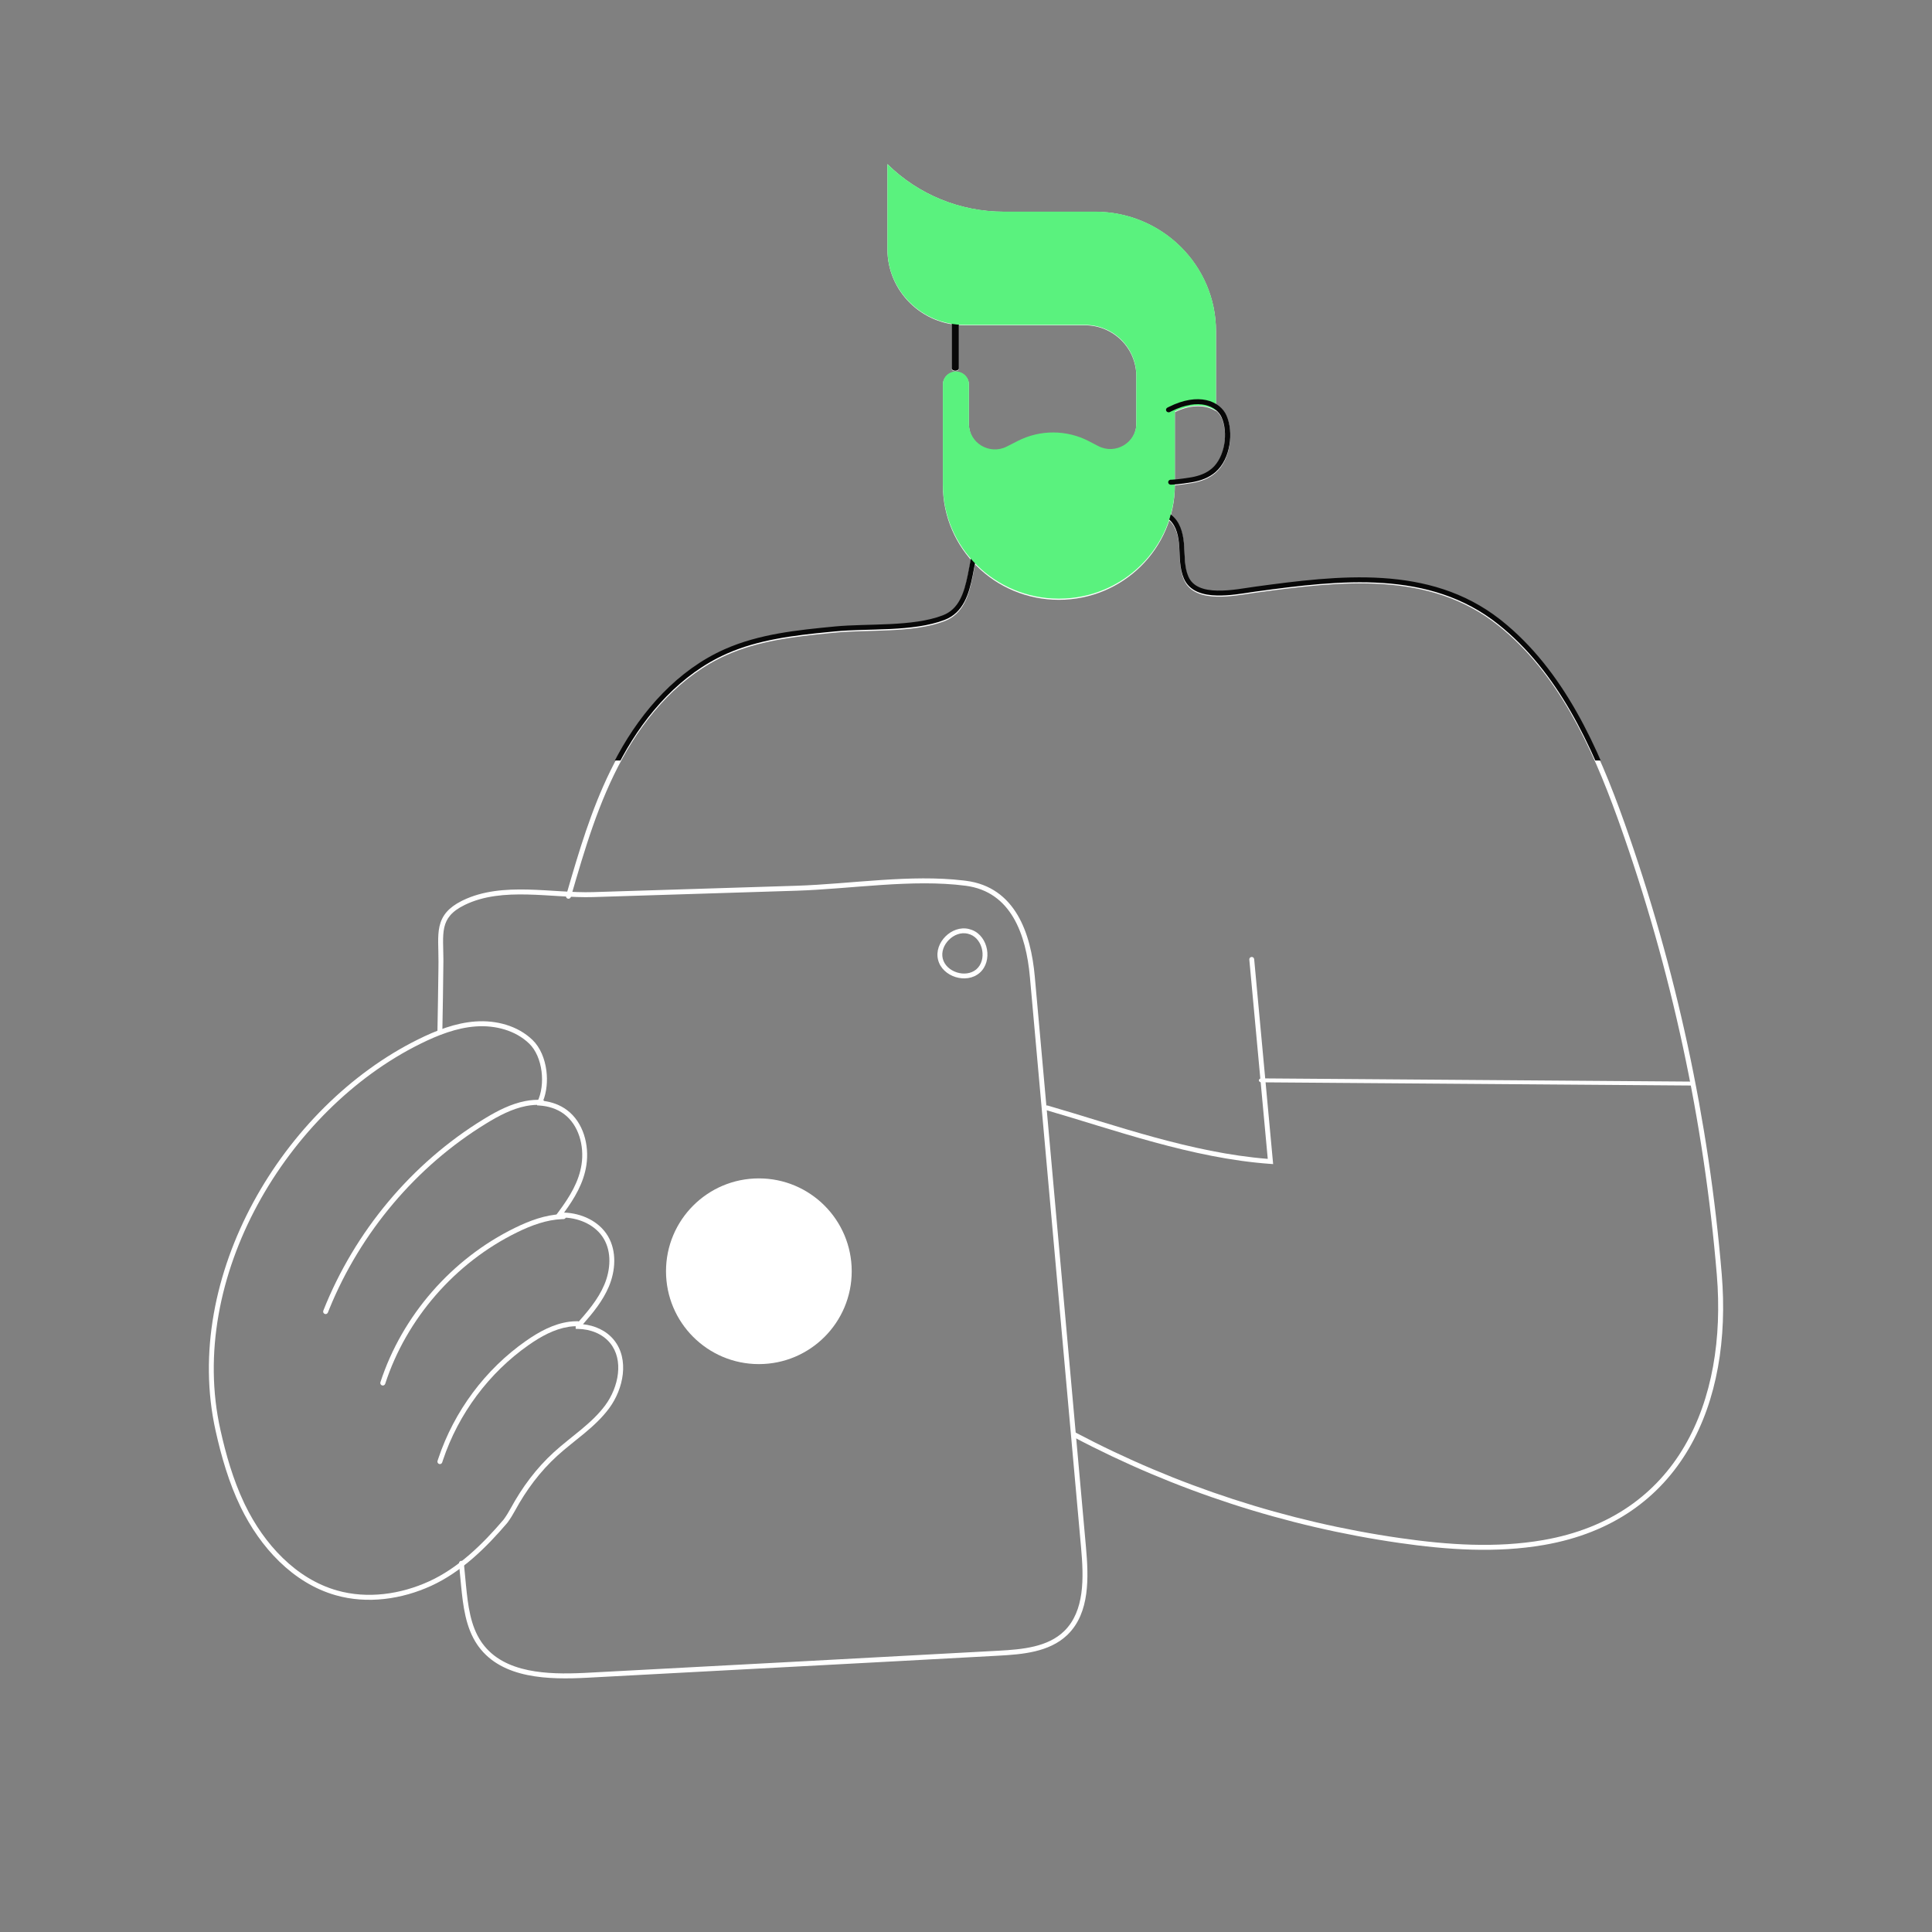 <svg width="518" height="518" viewBox="0 0 518 518" fill="none" xmlns="http://www.w3.org/2000/svg">
<rect x="0" y="0" width="518" height="518" fill="#808080" stroke="none"/>
<path d="M142.794 278.846C138.767 274.951 132.951 273.489 127.508 273.871C122.068 274.253 116.906 276.298 112.091 278.683C93.958 287.664 78.098 303.553 67.915 322.348C57.731 341.144 53.199 362.894 57.803 383.592C59.361 390.596 61.38 397.565 64.524 404.07V404.07C69.726 414.814 78.53 424.446 89.993 427.707C98.471 430.124 107.7 428.817 115.668 425.16V425.159C123.662 421.493 130.356 414.953 136.017 408.298L136.033 408.279L136.047 408.26L136.237 407.999L136.24 407.996C136.929 407.04 137.534 406.035 138.093 405.013L138.094 405.012C141.078 399.527 144.789 394.537 149.386 390.348V390.347C151.689 388.246 154.169 386.382 156.617 384.348C159.044 382.332 161.395 380.182 163.317 377.588C165.252 374.974 166.617 371.695 166.981 368.424C167.346 365.149 166.71 361.833 164.575 359.229C162.521 356.719 159.448 355.382 156.302 355.05C158.978 352.015 161.631 348.781 163.246 344.948C165.027 340.72 165.413 335.514 163.008 331.444C160.588 327.347 155.805 325.254 151.235 325.116C154.021 321.299 156.496 317.22 157.223 312.378C158.028 307.018 156.422 300.916 152.003 297.616L152.002 297.615C150.123 296.214 147.902 295.438 145.62 295.16C146.577 292.738 146.851 289.809 146.489 287.02C146.083 283.895 144.865 280.849 142.794 278.846ZM127.598 275.202C132.784 274.838 138.2 276.242 141.892 279.812C143.68 281.542 144.809 284.268 145.189 287.195C145.569 290.118 145.189 293.143 144.07 295.422L144.001 295.562V296.366L144.615 296.405C147.02 296.558 149.337 297.28 151.228 298.69L151.227 298.69C155.143 301.615 156.682 307.152 155.927 312.176C155.222 316.874 152.746 320.861 149.851 324.774L149.267 325.556L149.229 325.612C149.054 325.9 149.119 326.28 149.388 326.49C149.657 326.7 150.034 326.666 150.262 326.421C150.311 326.434 150.363 326.442 150.416 326.442H150.944L151.351 326.453C155.558 326.624 159.782 328.572 161.885 332.131C164.002 335.713 163.72 340.439 162.041 344.422C160.361 348.412 157.474 351.755 154.517 355.076L154.348 355.266V356.291L154.991 356.303C158.294 356.367 161.538 357.603 163.568 360.083L163.569 360.083C165.418 362.339 166.014 365.262 165.679 368.274C165.344 371.29 164.077 374.346 162.27 376.786C160.444 379.251 158.189 381.32 155.788 383.315C153.409 385.292 150.84 387.23 148.511 389.355C143.79 393.657 139.992 398.771 136.948 404.365C136.406 405.354 135.832 406.308 135.186 407.204L135.012 407.441C129.393 414.045 122.855 420.402 115.129 423.945H115.128C107.383 427.5 98.472 428.74 90.346 426.423C79.36 423.298 70.8 414.015 65.701 403.482L65.414 402.883C62.495 396.68 60.58 390.035 59.081 383.298C54.563 362.983 58.999 341.567 69.063 322.992C79.127 304.417 94.796 288.732 112.664 279.882C117.429 277.522 122.41 275.566 127.598 275.202Z" fill="white"/>
<path d="M154.648 354.246C153.962 354.246 153.28 354.289 152.607 354.38C148.336 354.96 144.462 357.103 141.016 359.517H141.017C130.127 367.128 121.757 378.374 117.515 391.071L117.317 391.677L117.299 391.743C117.228 392.072 117.414 392.408 117.736 392.515C118.059 392.622 118.405 392.461 118.539 392.153L118.563 392.09L118.758 391.497C122.909 379.071 131.105 368.059 141.762 360.611V360.61C145.043 358.313 148.588 356.361 152.41 355.753L152.781 355.698C153.305 355.627 153.838 355.588 154.377 355.578H154.919L154.986 355.575C155.317 355.547 155.58 355.269 155.586 354.925C155.592 354.558 155.304 354.255 154.942 354.249L154.648 354.246Z" fill="white"/>
<path d="M150.637 325.531C146.199 325.699 141.94 327.304 138.042 329.215H138.042C121.107 337.499 107.798 352.784 101.994 370.605C101.88 370.958 102.075 371.335 102.43 371.449C102.784 371.563 103.165 371.37 103.28 371.018C108.971 353.541 122.032 338.541 138.639 330.417H138.639C142.476 328.536 146.532 327.029 150.687 326.871L151.09 326.86L151.159 326.856C151.499 326.816 151.76 326.526 151.754 326.179C151.748 325.809 151.44 325.513 151.067 325.52L150.637 325.531Z" fill="white"/>
<path d="M145.388 294.91C143.855 294.812 142.304 294.924 140.811 295.218C137.023 295.961 133.547 297.738 130.298 299.688L129.652 300.081C110.418 311.861 95.094 330.168 86.688 351.399C86.551 351.745 86.715 352.139 87.054 352.279C87.371 352.409 87.73 352.271 87.886 351.968L87.915 351.905L88.308 350.925C96.686 330.383 111.642 312.686 130.333 301.238V301.238C133.737 299.154 137.259 297.289 141.061 296.543H141.061C142.451 296.27 143.889 296.166 145.305 296.257C145.67 296.28 145.984 295.998 146.006 295.626C146.029 295.254 145.752 294.933 145.388 294.91Z" fill="white"/>
<path d="M258.362 236.076C251.28 235.229 243.759 235.452 236.263 235.946C228.499 236.458 220.803 237.256 213.541 237.485L159.004 239.193C156.268 239.278 153.394 239.141 150.442 238.964C147.498 238.788 144.469 238.571 141.464 238.502C135.456 238.364 129.431 238.813 124.073 241.411L123.716 241.588C121.958 242.481 120.664 243.456 119.726 244.545C118.721 245.713 118.15 246.985 117.837 248.363C117.526 249.728 117.469 251.196 117.481 252.757C117.493 254.359 117.575 255.977 117.564 257.849L117.543 260.215C117.485 265.735 117.373 271.256 117.281 276.783C117.275 277.15 117.564 277.453 117.927 277.459C118.29 277.465 118.59 277.172 118.596 276.805C118.701 270.496 118.833 264.176 118.879 257.859V257.169C118.871 255.571 118.806 254.055 118.796 252.747C118.785 251.211 118.844 249.869 119.119 248.66C119.391 247.465 119.874 246.399 120.719 245.417C121.57 244.429 122.812 243.496 124.642 242.609C129.715 240.15 135.486 239.694 141.435 239.831C144.408 239.899 147.399 240.114 150.364 240.291C153.32 240.469 156.245 240.609 159.046 240.521L213.582 238.813C220.868 238.583 228.657 237.78 236.349 237.273C244.067 236.764 251.728 236.55 258.878 237.479H258.879C265.017 238.274 269.05 241.537 271.697 246.008C274.36 250.508 275.621 256.243 276.13 261.921C280.708 312.935 285.279 363.948 289.856 414.968C290.214 418.975 290.466 423.215 289.932 427.139C289.398 431.056 288.09 434.602 285.377 437.274C280.97 441.612 274.197 442.228 267.726 442.583H267.727C230.955 444.584 194.184 446.557 157.412 448.498L156.439 448.546C151.552 448.774 146.372 448.77 141.669 447.799C136.66 446.764 132.259 444.644 129.321 440.6L129.032 440.19C126.125 435.903 125.465 430.412 124.933 424.991C124.743 423.024 124.552 421.052 124.368 419.086L124.358 419.019C124.294 418.688 123.99 418.455 123.651 418.487C123.29 418.522 123.024 418.846 123.059 419.211C123.243 421.179 123.434 423.154 123.624 425.122V425.122C124.151 430.491 124.819 436.328 127.949 440.944L128.26 441.387C131.459 445.79 136.21 448.027 141.406 449.101C146.596 450.173 152.296 450.098 157.481 449.825C185.06 448.369 212.639 446.896 240.218 445.406L267.797 443.91C274.078 443.566 281.252 442.985 286.067 438.446L286.294 438.226C289.289 435.277 290.678 431.412 291.235 427.32C291.791 423.234 291.525 418.864 291.167 414.849V414.848C286.589 363.829 282.018 312.814 277.44 261.801C276.924 256.035 275.635 250.073 272.826 245.326C269.999 240.55 265.633 237.014 259.046 236.161L258.362 236.076Z" fill="white"/>
<path d="M259.786 249.081C257.456 248.508 255.107 249.467 253.504 251.064C251.9 252.66 250.935 255 251.506 257.323C252.076 259.647 254.014 261.279 256.175 261.959C258.335 262.638 260.862 262.41 262.666 260.832C264.467 259.257 265.02 256.789 264.625 254.565C264.231 252.341 262.861 250.212 260.627 249.346L260.607 249.339L260.587 249.332L259.827 249.092L259.807 249.086L259.786 249.081ZM254.422 251.981C255.783 250.626 257.676 249.907 259.454 250.334L260.172 250.56C261.874 251.227 263.01 252.901 263.346 254.791C263.682 256.687 263.186 258.653 261.809 259.857L261.677 259.968C260.301 261.08 258.35 261.283 256.566 260.723C254.725 260.143 253.205 258.794 252.768 257.015C252.331 255.237 253.056 253.341 254.422 251.981Z" fill="white"/>
<path d="M305.608 136.058C298.085 135.772 290.541 135.951 283.044 136.596C281.789 136.704 280.261 136.75 278.577 136.821C276.905 136.891 275.097 136.986 273.327 137.193C269.835 137.601 266.293 138.462 264.25 140.626L263.954 140.954C262.516 142.622 261.653 144.738 261.034 146.977C260.377 149.353 259.968 151.978 259.475 154.415C258.465 159.401 257.089 163.642 252.772 165.302C248.741 166.852 243.772 167.394 238.654 167.647C233.589 167.898 228.316 167.864 223.9 168.289C213.904 169.255 203.58 170.274 194.281 174.415C181.765 179.986 172.235 190.773 165.725 202.683C160.027 213.093 156.502 224.053 153.192 235.29L151.781 240.122L151.766 240.188C151.705 240.518 151.904 240.848 152.234 240.943C152.587 241.045 152.955 240.842 153.058 240.491C156.822 227.544 160.459 215.068 166.892 203.318V203.318C173.314 191.568 182.657 181.041 194.822 175.625C203.324 171.839 212.736 170.716 222.146 169.792L224.028 169.608C228.417 169.186 233.531 169.228 238.72 168.971C243.856 168.718 249.008 168.17 253.25 166.539C258.31 164.593 259.778 159.612 260.777 154.678C261.288 152.155 261.675 149.646 262.316 147.329C262.953 145.024 263.818 143.019 265.217 141.535C266.902 139.75 269.995 138.917 273.481 138.509C275.2 138.309 276.966 138.215 278.633 138.145C280.082 138.084 281.47 138.04 282.661 137.956L283.159 137.917C290.601 137.277 298.089 137.098 305.558 137.382H305.558C308.622 137.495 311.669 137.819 313.656 139.717C315.472 141.457 316.019 144.2 316.184 146.959C316.344 149.644 316.25 152.701 317.405 155.398C318.917 158.927 322.636 159.896 326.352 159.977C329.624 160.047 333.173 159.434 335.769 159.041L336.82 158.889C359.405 155.82 383.256 152.951 401.725 167.723C417.718 180.512 426.734 200.129 433.611 219.139L434.27 220.977C448.106 259.905 456.879 300.621 460.304 341.78C461.715 358.767 459.108 375.001 451.64 387.752C444.185 400.482 431.859 409.792 413.703 412.928C401.105 415.104 388.14 414.213 375.408 412.381C345.041 408.025 315.436 398.392 288.33 384.059C288.006 383.888 287.604 384.011 287.432 384.335C287.26 384.658 287.384 385.059 287.708 385.231C314.948 399.635 344.701 409.314 375.219 413.693C388.005 415.532 401.13 416.445 413.931 414.234C432.464 411.033 445.131 401.495 452.788 388.421C460.432 375.369 463.055 358.842 461.628 341.671C458.195 300.398 449.397 259.57 435.522 220.534C428.555 200.942 419.381 180.143 402.557 166.689L402.111 166.336C383.19 151.552 358.935 154.545 336.641 157.575C333.892 157.948 329.981 158.73 326.381 158.652C322.758 158.573 319.808 157.631 318.628 154.877V154.877C317.591 152.456 317.682 149.748 317.51 146.88C317.348 144.173 316.821 141.077 314.778 138.962L314.575 138.759C312.177 136.469 308.618 136.169 305.608 136.058Z" fill="white"/>
<path d="M312.492 111.286C312.275 110.997 311.868 110.942 311.583 111.162C310.156 112.266 308.719 113.65 307.307 115.354L307.026 115.7L306.986 115.754C306.805 116.032 306.858 116.409 307.118 116.625C307.396 116.854 307.804 116.812 308.031 116.531C309.473 114.74 310.935 113.317 312.37 112.207C312.655 111.987 312.709 111.575 312.492 111.286Z" fill="white"/>
<path d="M335.552 256.577C335.193 256.61 334.929 256.924 334.961 257.278C335.797 266.311 336.633 275.343 337.469 284.375C338.281 293.154 339.094 301.932 339.906 310.71C319.387 309.096 298.767 301.577 280.902 296.415L280.837 296.399C280.511 296.339 280.186 296.532 280.091 296.853C279.99 297.195 280.189 297.553 280.535 297.653C298.494 302.843 319.624 310.56 340.58 312.057L341.348 312.112L341.278 311.354C340.442 302.322 339.606 293.29 338.77 284.257C337.934 275.225 337.098 266.193 336.262 257.161C336.229 256.806 335.911 256.544 335.552 256.577Z" fill="white"/>
<path d="M257.086 98.908V84.85C257.086 84.502 256.657 84.219 256.128 84.219C255.6 84.219 255.171 84.502 255.171 84.85V98.908C255.171 99.257 255.6 99.54 256.128 99.54C256.657 99.54 257.086 99.257 257.086 98.908Z" fill="white"/>
<path d="M237.933 44V66.822C237.933 78.085 247.172 87.214 258.563 87.214H290.861C298.484 87.214 304.663 93.324 304.663 100.862V113.697C304.663 118.883 299.086 122.21 294.444 119.787L291.961 118.491C286 115.38 278.874 115.354 272.881 118.418L269.953 119.918C265.318 122.289 259.788 118.962 259.788 113.802V103.193C259.788 102.237 259.397 101.379 258.761 100.75C258.132 100.128 257.258 99.742 256.291 99.742C254.364 99.742 252.801 101.287 252.801 103.193V130.068C252.801 138.562 256.284 146.25 261.914 151.816C267.543 157.376 275.318 160.821 283.901 160.821C301.08 160.821 315.001 147.056 315.001 130.068V110.521C319.504 108.255 323.577 108.635 326.027 110.246V88.832C326.027 71.131 311.517 56.776 293.616 56.776H269.132C263.278 56.776 257.549 55.624 252.251 53.456C246.946 51.282 242.072 48.093 237.933 44Z" fill="white"/>
<path d="M323.411 107.438C320.77 106.857 317.383 107.264 313.38 109.269L312.99 109.468L312.928 109.504C312.633 109.697 312.534 110.074 312.712 110.377C312.891 110.68 313.282 110.802 313.613 110.668L313.678 110.638L314.047 110.45C317.832 108.554 320.867 108.251 323.089 108.74C325.381 109.244 326.874 110.6 327.526 112.07H327.527C328.424 114.088 328.668 116.766 328.223 119.345C327.777 121.928 326.659 124.311 324.946 125.799C323.45 127.097 321.574 127.794 319.509 128.175H319.508C319.331 128.206 318.312 128.374 317.137 128.533C316.097 128.674 314.98 128.803 314.219 128.832L313.916 128.839L313.843 128.842C313.485 128.877 313.206 129.161 313.206 129.508C313.206 129.854 313.485 130.139 313.843 130.173L313.916 130.176L314.262 130.169C315.12 130.136 316.31 129.997 317.34 129.857C318.531 129.695 319.57 129.525 319.771 129.489L319.776 129.489C321.997 129.08 324.152 128.306 325.908 126.783V126.782C327.929 125.027 329.147 122.327 329.624 119.56C330.102 116.789 329.857 113.849 328.837 111.553C328.005 109.68 326.139 108.037 323.411 107.438Z" fill="white"/>
<path d="M338.126 289.135C337.789 289.159 337.522 289.382 337.519 289.654C337.516 289.944 337.813 290.182 338.182 290.185L395.923 290.617C415.17 290.76 434.418 290.903 453.664 291.048C454.034 291.051 454.336 290.817 454.34 290.527C454.343 290.236 454.047 289.998 453.677 289.996C434.431 289.851 415.184 289.708 395.936 289.564C376.688 289.421 357.441 289.278 338.195 289.133L338.126 289.135Z" fill="white"/>
<path d="M203.463 365.738C189.713 365.738 178.567 354.591 178.567 340.842C178.567 327.092 189.713 315.945 203.463 315.945C217.213 315.945 228.359 327.092 228.359 340.842C228.359 354.591 217.213 365.738 203.463 365.738Z" fill="white"/>
<g clip-path="url(#clip0_551_11442)">
<path d="M305.608 135.815C298.085 135.53 290.541 135.709 283.044 136.352C281.789 136.46 280.261 136.505 278.577 136.576C276.905 136.646 275.097 136.741 273.326 136.947C269.835 137.354 266.292 138.213 264.249 140.372L263.954 140.698C262.516 142.362 261.653 144.472 261.034 146.706C260.376 149.075 259.968 151.694 259.474 154.124C258.465 159.097 257.088 163.327 252.772 164.983C248.741 166.528 243.771 167.069 238.653 167.322C233.588 167.572 228.316 167.538 223.9 167.962C213.904 168.925 203.579 169.942 194.28 174.071C181.765 179.629 172.235 190.387 165.725 202.265C160.026 212.648 156.501 223.579 153.191 234.787L151.781 239.606L151.765 239.672C151.704 240.002 151.903 240.33 152.234 240.425C152.586 240.527 152.955 240.325 153.057 239.974C156.822 227.061 160.459 214.618 166.891 202.899V202.899C173.313 191.18 182.656 180.68 194.821 175.278C203.323 171.503 212.735 170.382 222.146 169.46L224.028 169.278C228.417 168.856 233.531 168.898 238.72 168.643C243.856 168.389 249.007 167.843 253.25 166.216C258.31 164.276 259.778 159.308 260.777 154.386C261.287 151.871 261.674 149.368 262.315 147.057C262.953 144.758 263.817 142.758 265.217 141.278C266.902 139.498 269.995 138.667 273.481 138.26C275.199 138.06 276.966 137.967 278.633 137.897C280.082 137.836 281.47 137.793 282.661 137.708L283.158 137.67C290.6 137.031 298.089 136.853 305.557 137.136H305.558C308.622 137.249 311.668 137.572 313.656 139.465C315.472 141.2 316.019 143.936 316.184 146.687C316.344 149.365 316.249 152.415 317.405 155.104C318.917 158.624 322.635 159.591 326.352 159.671C329.624 159.742 333.173 159.131 335.769 158.739L336.819 158.587C359.405 155.525 383.256 152.664 401.725 167.397C417.718 180.153 426.734 199.718 433.611 218.679L434.27 220.511C448.106 259.338 456.879 299.947 460.304 340.998C461.715 357.941 459.108 374.131 451.64 386.849C444.185 399.546 431.859 408.832 413.703 411.959C401.105 414.129 388.14 413.241 375.408 411.414C345.041 407.069 315.436 397.461 288.33 383.166C288.006 382.995 287.604 383.118 287.432 383.441C287.26 383.763 287.383 384.164 287.708 384.335C314.948 398.701 344.7 408.355 375.219 412.722C388.005 414.556 401.13 415.467 413.93 413.261C432.464 410.069 445.131 400.556 452.788 387.516C460.432 374.498 463.055 358.015 461.628 340.889C458.194 299.725 449.397 259.004 435.522 220.07C428.555 200.529 419.381 179.785 402.557 166.366L402.111 166.014C383.19 151.268 358.935 154.254 336.64 157.276C333.892 157.648 329.981 158.428 326.381 158.35C322.757 158.272 319.807 157.331 318.628 154.585V154.585C317.59 152.171 317.682 149.47 317.51 146.609C317.348 143.909 316.82 140.821 314.778 138.712L314.575 138.509C312.176 136.225 308.618 135.926 305.608 135.815Z" fill="#080808"/>
<path d="M312.488 111.11C312.271 110.822 311.864 110.766 311.579 110.986C310.152 112.087 308.715 113.467 307.304 115.167L307.022 115.511L306.982 115.566C306.802 115.843 306.854 116.219 307.114 116.434C307.392 116.663 307.8 116.621 308.027 116.341C309.469 114.554 310.931 113.135 312.366 112.028C312.651 111.809 312.705 111.397 312.488 111.11Z" fill="#080808"/>
<path d="M257.086 98.764V84.743C257.086 84.395 256.657 84.113 256.128 84.113C255.6 84.113 255.171 84.395 255.171 84.743V98.764C255.171 99.112 255.6 99.394 256.128 99.394C256.657 99.394 257.086 99.112 257.086 98.764Z" fill="#080808"/>
<path d="M237.933 44V66.762C237.933 77.996 247.171 87.101 258.562 87.101H290.861C298.484 87.101 304.663 93.195 304.663 100.712V113.514C304.663 118.687 299.086 122.005 294.444 119.588L291.96 118.295C286 115.193 278.874 115.167 272.881 118.223L269.953 119.719C265.318 122.083 259.788 118.765 259.788 113.619V103.038C259.788 102.084 259.397 101.228 258.761 100.601C258.132 99.981 257.258 99.596 256.291 99.596C254.364 99.596 252.801 101.137 252.801 103.038V129.843C252.801 138.314 256.284 145.982 261.913 151.534C267.543 157.079 275.318 160.514 283.901 160.514C301.08 160.514 315.001 146.785 315.001 129.843V110.346C319.504 108.086 323.577 108.465 326.027 110.072V88.714C326.027 71.06 311.517 56.743 293.616 56.743H269.132C263.278 56.743 257.549 55.593 252.251 53.431C246.946 51.263 242.072 48.082 237.933 44Z" fill="#5AF27E"/>
<path d="M323.411 107.273C320.77 106.694 317.383 107.1 313.38 109.099L312.99 109.298L312.928 109.334C312.633 109.527 312.534 109.903 312.712 110.205C312.89 110.507 313.282 110.628 313.613 110.495L313.678 110.465L314.047 110.277C317.832 108.386 320.867 108.085 323.089 108.572C325.381 109.074 326.874 110.427 327.526 111.893H327.527C328.424 113.906 328.668 116.577 328.223 119.15C327.777 121.726 326.659 124.102 324.946 125.586C323.45 126.88 321.574 127.576 319.509 127.956H319.508C319.331 127.987 318.312 128.154 317.137 128.313C316.097 128.454 314.98 128.582 314.219 128.612L313.916 128.618L313.843 128.621C313.485 128.656 313.206 128.94 313.206 129.285C313.206 129.63 313.485 129.915 313.843 129.949L313.916 129.952L314.262 129.945C315.12 129.912 316.31 129.773 317.34 129.634C318.531 129.472 319.57 129.302 319.771 129.267L319.776 129.266C321.997 128.858 324.152 128.087 325.908 126.567V126.567C327.929 124.816 329.147 122.123 329.624 119.363C330.102 116.6 329.857 113.667 328.837 111.378C328.005 109.509 326.139 107.871 323.411 107.273Z" fill="#080808"/>
</g>
<defs>
<clipPath id="clip0_551_11442">
<rect width="406" height="159.892" fill="white" transform="matrix(-1 0 0 1 462 44)"/>
</clipPath>
</defs>
</svg>
